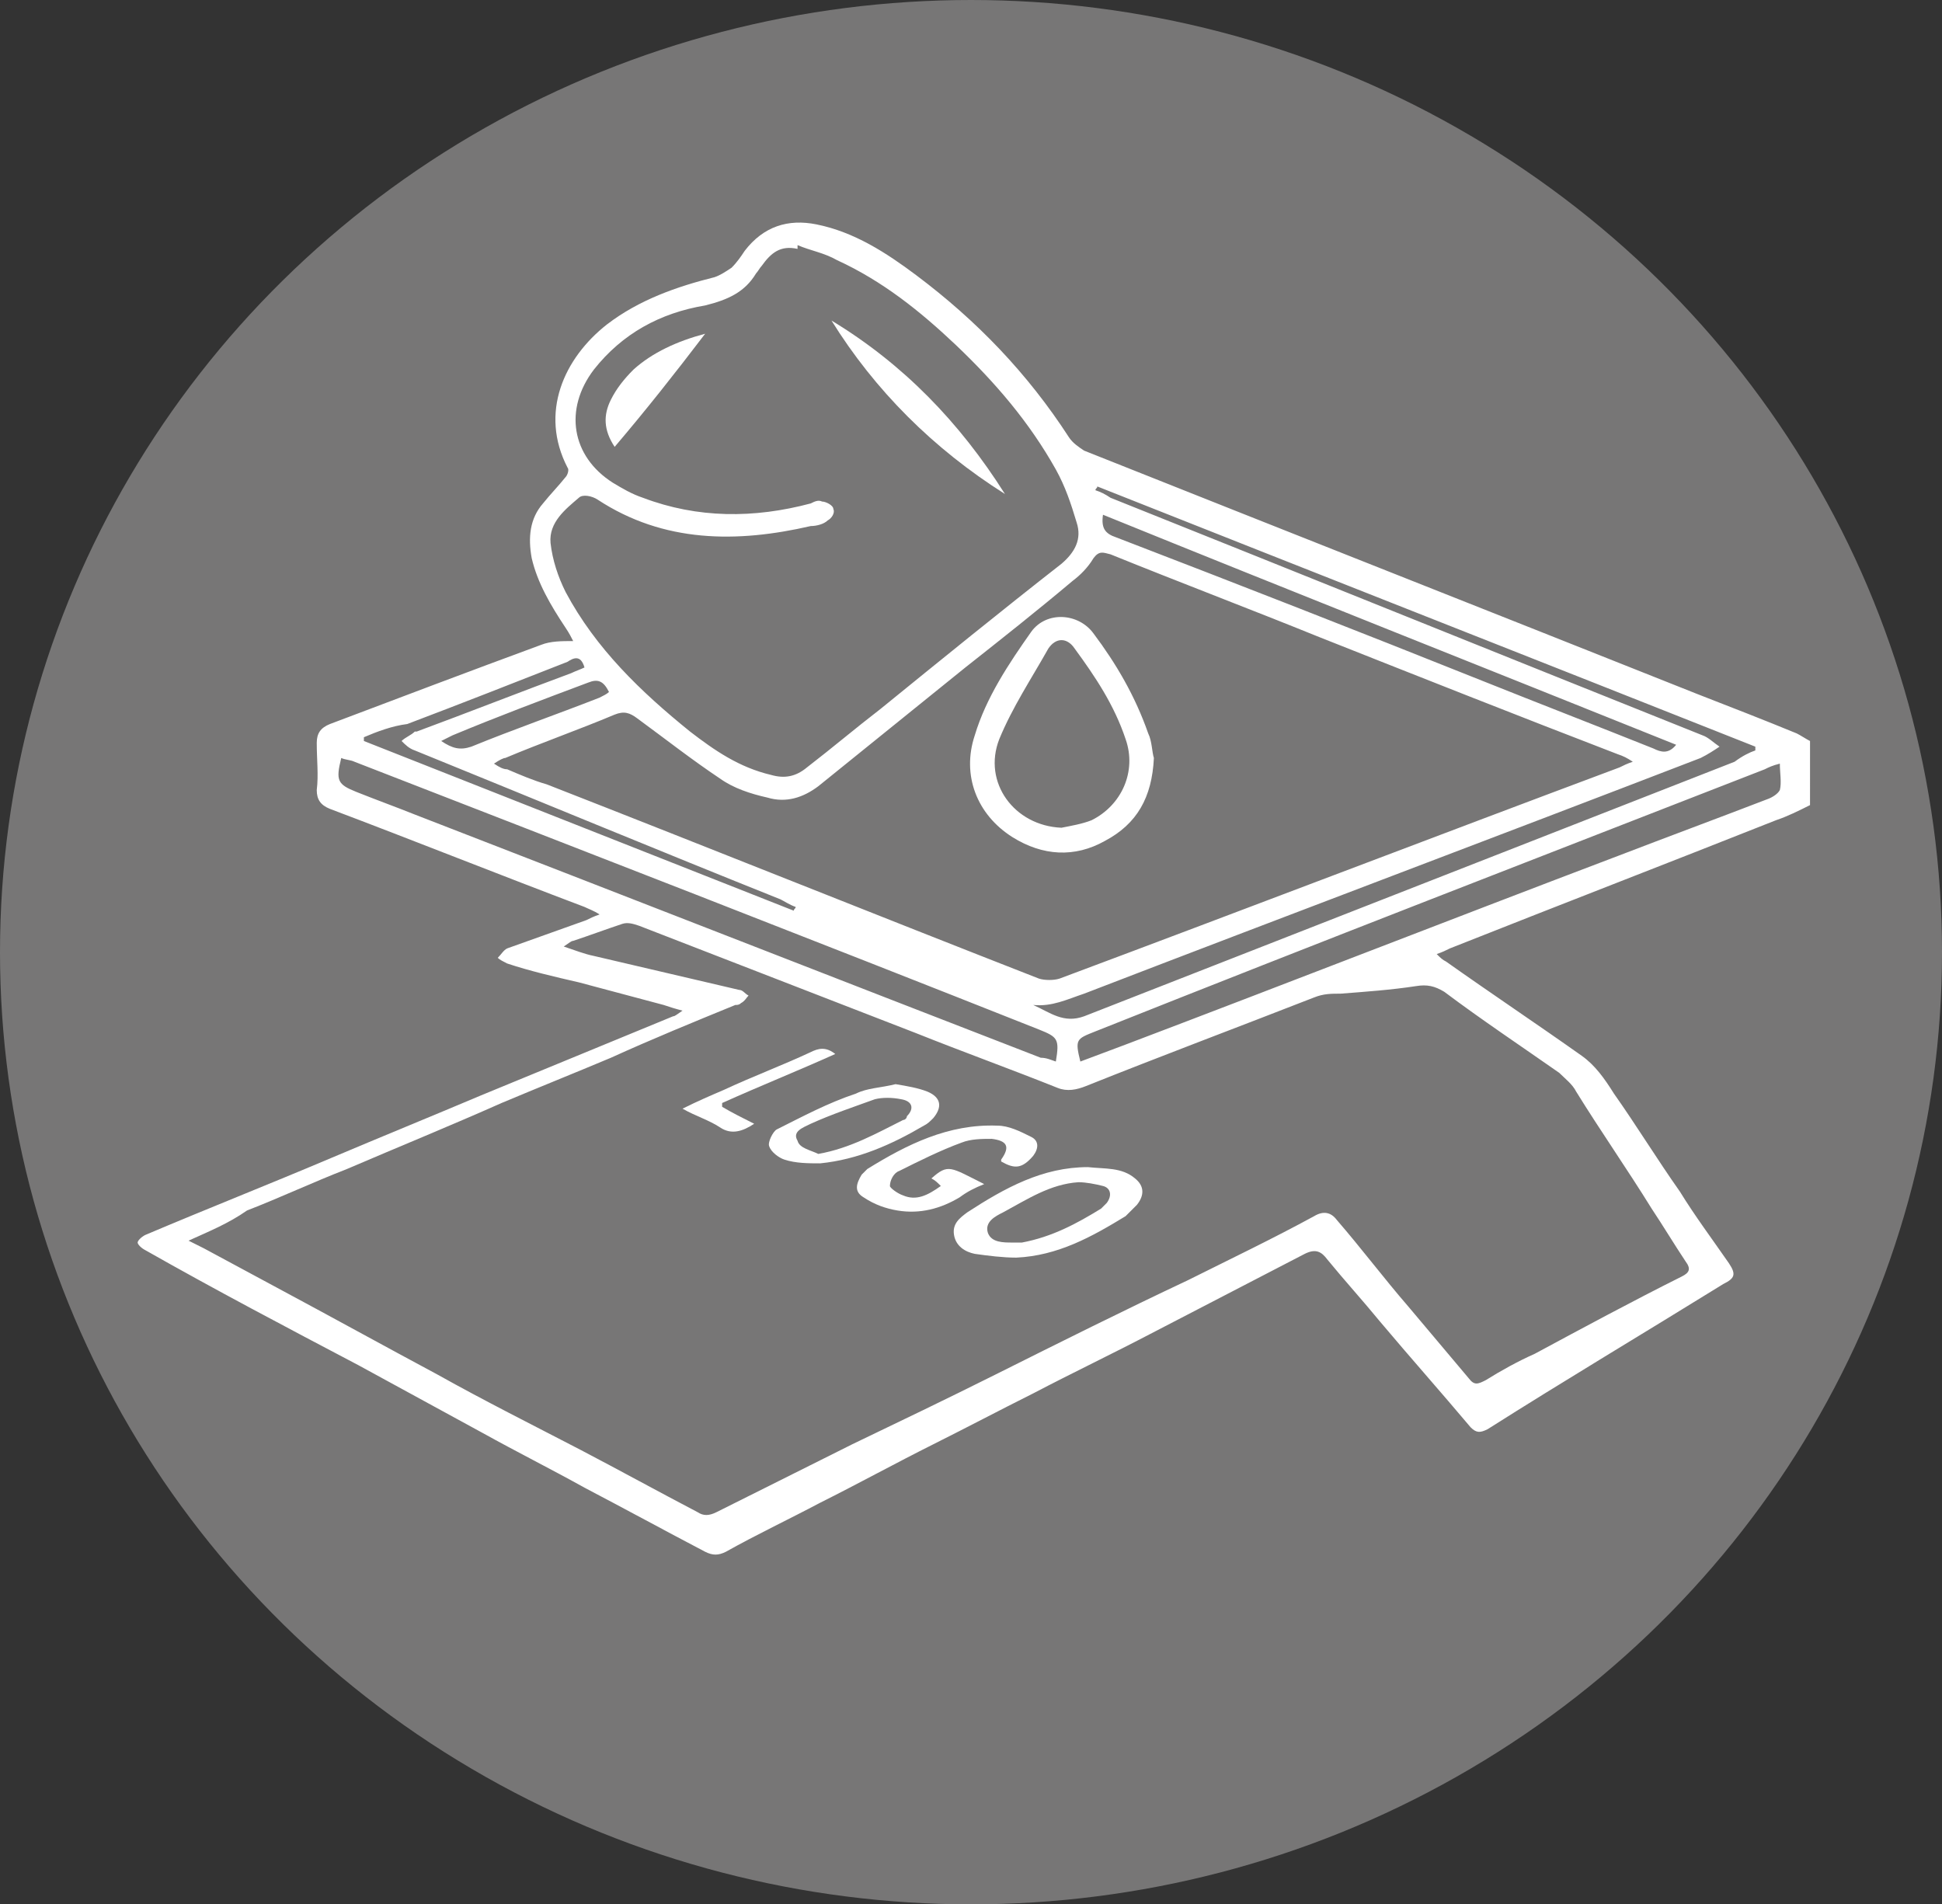<?xml version="1.0" encoding="utf-8"?>
<!-- Generator: Adobe Illustrator 23.0.3, SVG Export Plug-In . SVG Version: 6.00 Build 0)  -->
<svg version="1.1" id="Capa_1" xmlns="http://www.w3.org/2000/svg" xmlns:xlink="http://www.w3.org/1999/xlink" x="0px" y="0px"
	 viewBox="0 0 103 101" style="enable-background:new 0 0 103 101;" xml:space="preserve">
<rect x="0" y="0" width="103" height="101" fill="#333333" stroke="none"/>
<style type="text/css">
	.st0{fill:#777676;}
	.st1{fill:#FFFFFF;}
</style>
<ellipse class="st0" cx="51.5" cy="50.5" rx="51.5" ry="50.5"/>
<g>
	<path class="st1" d="M96,42.7c-0.6,0.3-1.2,0.6-1.8,0.8c-5.8,2.3-11.5,4.5-17.3,6.8c-0.2,0.1-0.4,0.2-0.7,0.3
		c0.2,0.2,0.3,0.3,0.5,0.4c2.4,1.7,4.8,3.3,7.2,5c0.7,0.5,1.2,1.2,1.7,2c1.2,1.7,2.3,3.5,3.5,5.2c0.8,1.3,1.7,2.5,2.6,3.8
		c0.4,0.6,0.3,0.8-0.3,1.1c-4.2,2.6-8.4,5.1-12.5,7.7c-0.4,0.2-0.6,0.2-0.9-0.1c-1.6-1.9-3.2-3.7-4.8-5.6c-0.9-1.1-1.9-2.2-2.8-3.3
		c-0.3-0.4-0.6-0.6-1.2-0.3c-2.7,1.4-5.4,2.8-8.1,4.2c-2.1,1.1-4.2,2.1-6.3,3.2c-1.8,0.9-3.5,1.8-5.3,2.7c-2,1-4,2.1-6,3.1
		c-1.7,0.9-3.4,1.7-5,2.6c-0.4,0.2-0.7,0.2-1.1,0c-2.1-1.1-4.3-2.3-6.4-3.4c-1.8-1-3.6-1.9-5.4-2.9c-2.2-1.2-4.4-2.4-6.6-3.6
		c-3.8-2-7.6-4-11.3-6.1c-0.2-0.1-0.4-0.3-0.4-0.4c0-0.1,0.2-0.3,0.4-0.4c3.3-1.4,6.6-2.7,9.9-4.1c2.6-1.1,5.3-2.2,7.9-3.3
		c3.4-1.4,6.8-2.8,10.2-4.2c0.1,0,0.2-0.1,0.5-0.3c-0.4-0.1-0.7-0.2-1-0.3c-1.5-0.4-3-0.8-4.5-1.2c-1.3-0.3-2.6-0.6-3.8-1
		c-0.2-0.1-0.4-0.2-0.5-0.3c0.2-0.2,0.3-0.4,0.5-0.5c1.4-0.5,2.8-1,4.2-1.5c0.2-0.1,0.4-0.2,0.7-0.3c-0.3-0.2-0.6-0.3-0.8-0.4
		c-4.5-1.7-9-3.5-13.5-5.2c-0.5-0.2-0.7-0.5-0.7-1c0.1-0.8,0-1.6,0-2.5c0-0.5,0.2-0.8,0.7-1c3.7-1.4,7.4-2.8,11.2-4.2
		c0.5-0.2,1.1-0.2,1.7-0.2c-0.1-0.2-0.2-0.4-0.4-0.7c-0.8-1.2-1.5-2.4-1.8-3.7c-0.2-1.1-0.1-2.1,0.6-2.9c0.4-0.5,0.8-0.9,1.2-1.4
		c0.1-0.1,0.2-0.4,0.1-0.5c-1.5-2.9-0.2-5.8,2.1-7.6c1.7-1.3,3.7-2,5.7-2.5c0.3-0.1,0.6-0.3,0.9-0.5c0.3-0.3,0.5-0.6,0.7-0.9
		c1-1.3,2.3-1.7,3.8-1.4c2,0.4,3.7,1.5,5.3,2.7c3.2,2.4,5.9,5.2,8.1,8.6c0.2,0.3,0.5,0.5,0.8,0.7c10.8,4.3,21.7,8.6,32.5,12.9
		c1.8,0.7,3.6,1.4,5.3,2.1c0.2,0.1,0.5,0.3,0.7,0.4C96,40.4,96,41.6,96,42.7z M10,65.8c0.4,0.2,0.6,0.3,0.8,0.4
		c1.3,0.7,2.6,1.4,3.9,2.1c2.8,1.5,5.7,3.1,8.5,4.6c2.5,1.4,5.1,2.7,7.6,4c2.1,1.1,4.1,2.2,6.2,3.3c0.3,0.2,0.6,0.2,1,0
		c2.4-1.2,4.8-2.4,7.2-3.6c2.5-1.2,5-2.4,7.6-3.7c3.4-1.7,6.8-3.4,10.2-5c2.2-1.1,4.5-2.2,6.7-3.4c0.5-0.3,0.9-0.2,1.2,0.2
		c1.3,1.5,2.5,3.1,3.8,4.6c1.1,1.3,2.1,2.5,3.2,3.8c0.3,0.4,0.5,0.3,0.9,0.1c0.8-0.5,1.7-1,2.6-1.4c2.6-1.4,5.2-2.8,7.8-4.1
		c0.4-0.2,0.5-0.4,0.2-0.8c-0.6-0.9-1.2-1.9-1.8-2.8c-1.3-2.1-2.7-4.1-4-6.2c-0.2-0.4-0.6-0.7-0.9-1c-2-1.4-4.1-2.8-6.1-4.3
		c-0.5-0.3-0.9-0.4-1.5-0.3c-1.3,0.2-2.7,0.3-4,0.4c-0.5,0-0.9,0-1.4,0.2c-4.1,1.6-8.1,3.1-12.1,4.7c-0.5,0.2-1,0.3-1.5,0.1
		c-2.5-1-5-1.9-7.5-2.9c-4.9-1.9-9.8-3.8-14.7-5.7c-0.3-0.1-0.6-0.2-0.9-0.1c-0.9,0.3-1.7,0.6-2.6,0.9c-0.1,0-0.2,0.1-0.5,0.3
		c0.6,0.2,1.1,0.4,1.6,0.5c2.6,0.6,5.1,1.2,7.7,1.8c0.2,0,0.3,0.2,0.5,0.3c-0.1,0.1-0.2,0.3-0.4,0.4c-0.1,0.1-0.2,0.1-0.3,0.1
		c-2.2,0.9-4.4,1.8-6.6,2.8c-1.9,0.8-3.9,1.6-5.8,2.4c-2.7,1.2-5.4,2.3-8.2,3.5c-1.8,0.7-3.5,1.5-5.3,2.2
		C12.1,64.9,11.1,65.3,10,65.8z M26.2,40.5c0.3,0.2,0.5,0.3,0.7,0.3c0.7,0.3,1.4,0.6,2.1,0.8c8.7,3.4,17.4,6.9,26.1,10.3
		c0.3,0.1,0.8,0.1,1.1,0c9.9-3.7,19.8-7.5,29.7-11.2c0.2-0.1,0.4-0.2,0.7-0.3c-0.3-0.2-0.5-0.3-0.8-0.4C80.6,38,75.3,35.9,70,33.8
		c-3.7-1.5-7.4-2.9-11.1-4.4c-0.4-0.1-0.6-0.2-0.9,0.2c-0.3,0.5-0.7,0.9-1.1,1.2c-1.9,1.6-3.8,3.1-5.7,4.6c-2.6,2.1-5.2,4.2-7.8,6.3
		c-0.8,0.6-1.7,0.9-2.7,0.6c-0.9-0.2-1.8-0.5-2.5-1c-1.5-1-2.9-2.1-4.4-3.2c-0.4-0.3-0.7-0.4-1.2-0.2c-1.9,0.8-3.9,1.5-5.8,2.3
		C26.7,40.2,26.5,40.3,26.2,40.5z M42.3,13c0,0.1,0,0.1,0,0.2c-0.9-0.2-1.4,0.2-1.9,0.9c-0.1,0.1-0.2,0.3-0.3,0.4
		c-0.6,1-1.5,1.4-2.7,1.7c-2.4,0.4-4.4,1.5-5.9,3.4c-1.6,2.1-1.2,4.6,1,6c0.5,0.3,1,0.6,1.6,0.8c2.9,1.1,5.9,1.1,8.9,0.3
		c0.2-0.1,0.4-0.2,0.6-0.1c0.2,0,0.6,0.2,0.6,0.4c0.1,0.2-0.1,0.5-0.3,0.6c-0.2,0.2-0.6,0.3-0.9,0.3c-3.9,0.9-7.8,0.9-11.3-1.4
		c-0.3-0.2-0.8-0.3-1-0.1c-0.7,0.6-1.6,1.3-1.5,2.4c0.1,0.9,0.4,1.8,0.8,2.6c1.6,3,4,5.3,6.6,7.4c1.3,1,2.6,1.9,4.3,2.3
		c0.7,0.2,1.3,0.1,1.9-0.4c1.3-1,2.6-2.1,3.9-3.1c3.2-2.6,6.4-5.2,9.6-7.7c0.7-0.6,1.1-1.3,0.8-2.2c-0.3-1-0.6-1.9-1.1-2.8
		c-1.4-2.5-3.2-4.6-5.3-6.6c-1.9-1.8-3.9-3.4-6.3-4.5C43.7,13.4,43,13.3,42.3,13z M56,56.3c0.2-1.2,0.1-1.3-0.9-1.7
		C43,49.8,30.9,45.1,18.8,40.4c-0.2-0.1-0.5-0.1-0.7-0.2c-0.3,1.2-0.2,1.4,0.8,1.8c1,0.4,2.1,0.8,3.1,1.2
		c11.1,4.3,22.1,8.6,33.2,12.9C55.5,56.1,55.7,56.2,56,56.3z M57.3,56.3c0.8-0.3,1.6-0.6,2.4-0.9c8.7-3.3,17.4-6.7,26.1-10
		c2.6-1,5.3-2,7.9-3c0.3-0.1,0.6-0.3,0.7-0.5c0.1-0.4,0-0.9,0-1.4c-0.4,0.1-0.6,0.2-0.8,0.3C81.8,45.4,69.9,50,58.1,54.7
		C57.1,55.1,57,55.1,57.3,56.3z M93.1,39.8c0-0.1,0-0.1,0-0.2C81.5,35,69.8,30.4,58.2,25.8c0,0.1-0.1,0.1-0.1,0.2
		c0.3,0.1,0.5,0.2,0.8,0.4c10.5,4.2,20.9,8.4,31.4,12.6c0.3,0.1,0.6,0.4,0.9,0.6c-0.3,0.2-0.6,0.4-1,0.6
		c-10.9,4.2-21.8,8.3-32.7,12.5c-0.9,0.3-1.7,0.7-2.7,0.6c0.9,0.4,1.6,1,2.7,0.6c11.5-4.5,23-9,34.5-13.5
		C92.4,40.1,92.8,39.9,93.1,39.8z M58.5,27.3c-0.1,0.7,0.1,1,0.7,1.2c6.5,2.5,12.9,5,19.4,7.6c3,1.2,6.1,2.4,9.1,3.6
		c0.4,0.2,0.8,0.3,1.2-0.2C78.7,35.4,68.6,31.4,58.5,27.3z M19.3,39.1c0,0.1,0,0.2,0,0.2c7.6,3,15.2,6,22.8,9c0-0.1,0.1-0.1,0.1-0.2
		c-0.3-0.1-0.6-0.3-0.8-0.4c-6.5-2.6-13-5.3-19.4-7.9c-0.3-0.1-0.5-0.3-0.7-0.5c0.2-0.2,0.5-0.3,0.7-0.5c0,0,0,0,0.1,0
		c2.7-1,5.5-2.1,8.2-3.1c0.2-0.1,0.5-0.2,0.7-0.3c-0.2-0.7-0.6-0.5-0.9-0.3c-2.8,1.1-5.6,2.2-8.5,3.3C20.8,38.5,20,38.8,19.3,39.1z
		 M23.4,39.3c0.6,0.4,1,0.5,1.6,0.3c2.2-0.9,4.5-1.7,6.8-2.6c0.2-0.1,0.4-0.2,0.5-0.3c-0.3-0.6-0.6-0.7-1.1-0.5
		c-2.4,0.9-4.8,1.8-7.2,2.8C23.8,39.1,23.6,39.2,23.4,39.3z"/>
	<path class="st1" d="M57.7,61.9c0.9,0.1,1.8,0,2.5,0.6c0.5,0.4,0.5,0.9,0.1,1.4c-0.2,0.2-0.4,0.4-0.6,0.6c-1.8,1.1-3.6,2.1-5.8,2.2
		c-0.7,0-1.5-0.1-2.2-0.2c-0.5-0.1-1-0.4-1.1-1c-0.1-0.6,0.3-0.9,0.7-1.2C53.3,63,55.3,61.9,57.7,61.9z M53.7,65.9
		c0.2,0,0.3,0,0.5,0c1.6-0.3,2.9-1,4.2-1.8c0.1-0.1,0.2-0.2,0.3-0.3c0.3-0.4,0.2-0.8-0.2-0.9c-0.4-0.1-0.9-0.2-1.3-0.2
		c-1.5,0.1-2.7,0.9-4,1.6c-0.4,0.2-1,0.5-0.8,1.1C52.6,65.9,53.2,65.9,53.7,65.9z"/>
	<path class="st1" d="M49.9,62.9c-0.2-0.2-0.3-0.3-0.5-0.4c0.9-0.8,1-0.6,2.8,0.3c-0.5,0.2-0.9,0.4-1.3,0.7c-1,0.6-2.1,0.9-3.3,0.7
		c-0.6-0.1-1.2-0.3-1.8-0.7c-0.5-0.3-0.4-0.7-0.1-1.2c0.1-0.1,0.2-0.2,0.3-0.3c2.1-1.3,4.3-2.4,6.9-2.3c0.6,0,1.2,0.3,1.8,0.6
		c0.4,0.2,0.4,0.6,0.1,1c-0.6,0.7-1,0.7-1.7,0.3c0,0,0-0.1,0-0.1c0.5-0.7,0.3-1-0.5-1.1c-0.5,0-1.1,0-1.6,0.2
		c-1.1,0.4-2.3,1-3.3,1.5c-0.3,0.1-0.5,0.5-0.5,0.8c0,0.1,0.4,0.4,0.7,0.5C48.6,63.7,49.2,63.4,49.9,62.9z"/>
	<path class="st1" d="M47.5,57.5c0.6,0.1,1.2,0.2,1.7,0.4c0.7,0.3,0.8,0.8,0.3,1.4c-0.2,0.2-0.3,0.3-0.5,0.4c-1.7,1-3.5,1.8-5.5,2
		c-0.6,0-1.3,0-1.9-0.2c-0.3-0.1-0.7-0.4-0.8-0.7c-0.1-0.2,0.2-0.8,0.4-0.9c1.4-0.7,2.7-1.4,4.2-1.9C46,57.7,46.7,57.7,47.5,57.5z
		 M43.4,61.2c1.7-0.3,3.1-1.1,4.5-1.8c0.1,0,0.2-0.1,0.2-0.2c0.4-0.4,0.3-0.8-0.3-0.9c-0.5-0.1-1-0.1-1.4,0
		c-1.1,0.4-2.3,0.8-3.4,1.3c-0.4,0.2-1,0.4-0.7,0.9C42.4,60.9,43,61,43.4,61.2z"/>
	<path class="st1" d="M40,59.6c-0.6,0.4-1.2,0.6-1.8,0.2c-0.6-0.4-1.3-0.6-2-1c0.8-0.4,1.5-0.7,2.2-1c1.5-0.7,3.1-1.3,4.6-2
		c0.4-0.2,0.8-0.3,1.3,0.1c-2,0.9-4,1.7-6,2.6c0,0.1,0,0.1,0,0.2C38.8,59,39.4,59.3,40,59.6z"/>
	<path class="st1" d="M61.2,40.2c-0.1,2.1-0.9,3.5-2.6,4.4c-1.6,0.9-3.3,0.8-4.9-0.2c-1.9-1.2-2.7-3.3-2-5.4c0.6-2,1.8-3.8,3-5.5
		c0.8-1.1,2.5-1,3.3,0.1c1.2,1.6,2.2,3.3,2.9,5.3C61.1,39.3,61.1,39.9,61.2,40.2z M56.3,43.9c0.5-0.1,1.1-0.2,1.6-0.4
		c1.6-0.8,2.4-2.6,1.8-4.3c-0.6-1.8-1.6-3.3-2.7-4.8c-0.4-0.6-1-0.6-1.4,0c-0.9,1.6-1.9,3.1-2.6,4.8C52.1,41.5,53.8,43.8,56.3,43.9z
		"/>
	<path class="st1" d="M44.1,17c3.8,2.3,6.8,5.4,9.2,9.2C49.5,23.8,46.4,20.7,44.1,17z"/>
	<path class="st1" d="M32.6,23.7C32,22.8,32,22,32.4,21.2c0.3-0.6,0.7-1.1,1.2-1.6c1-0.9,2.3-1.5,3.8-1.9
		C35.8,19.8,34.3,21.7,32.6,23.7z"/>
</g>
</svg>
